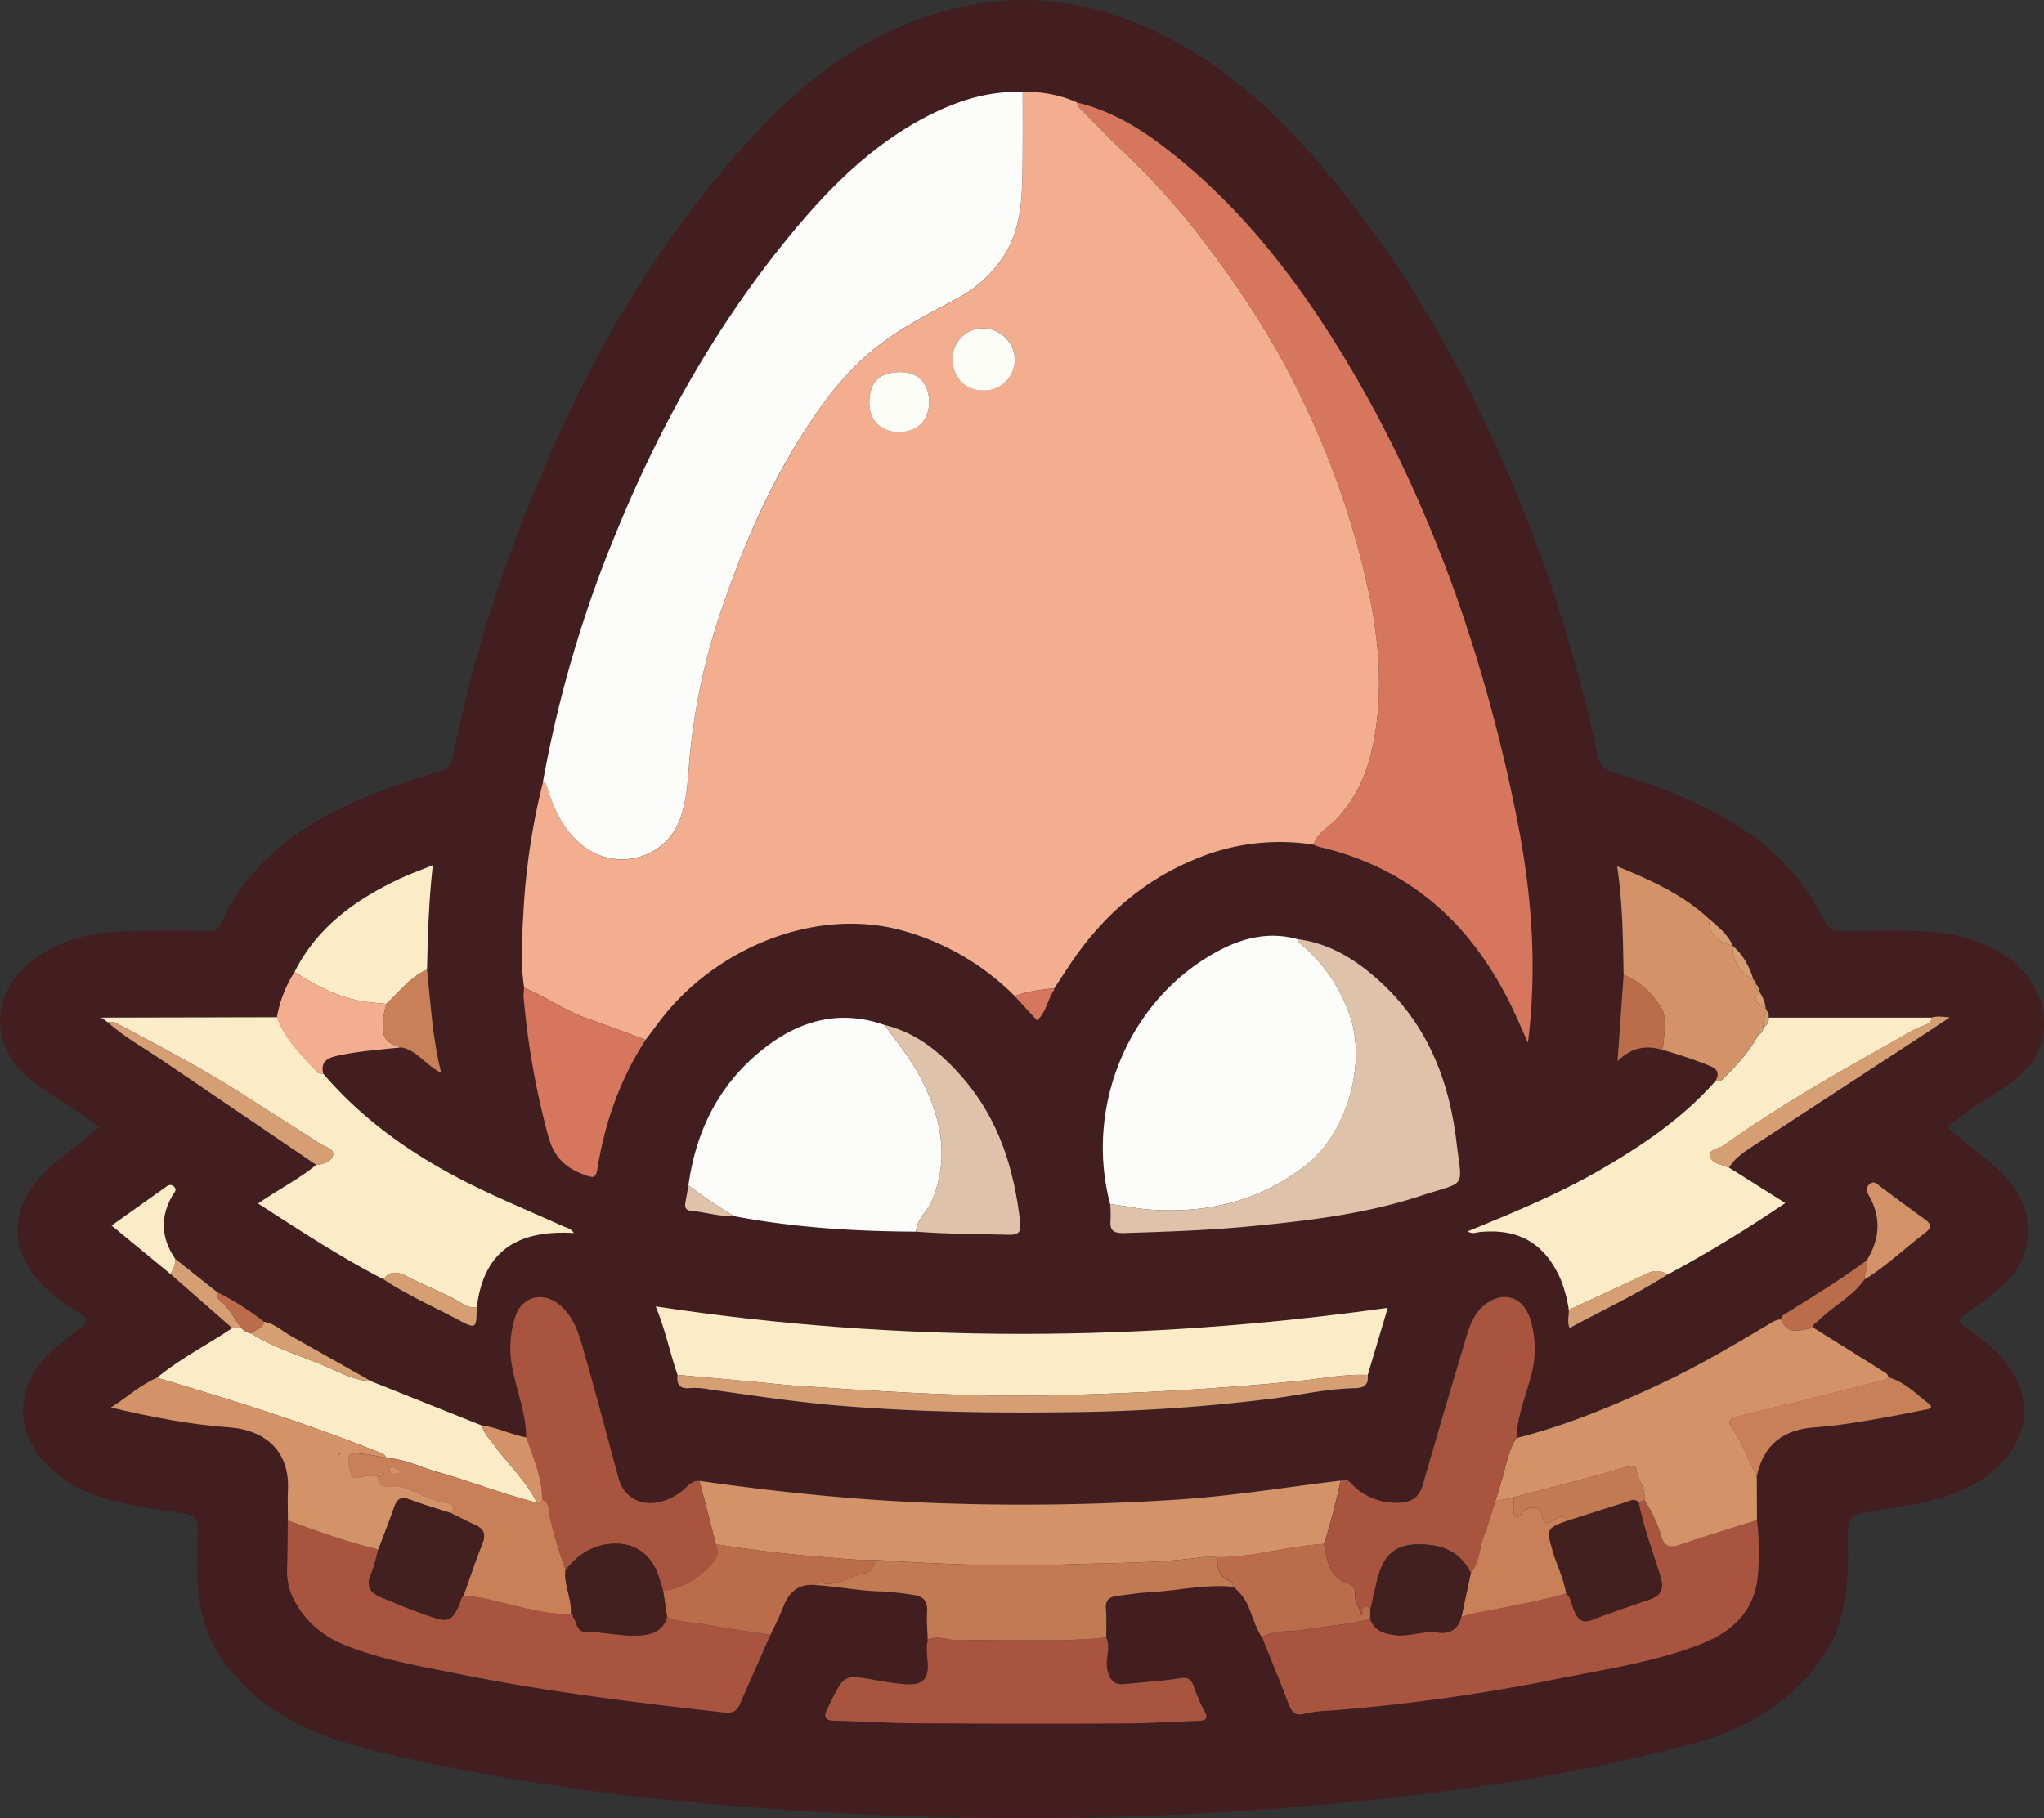 <svg xmlns="http://www.w3.org/2000/svg" viewBox="0 0 732.76 651.93"><rect x="0" y="0" width="732.76" height="651.93" fill="#333333" stroke="none"/><g id="b1d0fa4b-4d48-4ece-8309-37fdc8c5f0e6" data-name="Calque 2"><g id="b90707cb-963c-470d-9aa2-eb32eb4f34a9" data-name="Calque 1"><path d="M76,589c-6.14-13-5.53-26.88-5.07-40.68.13-3.79-1.2-5.08-4.64-5.6-9-1.38-18.14-2.48-27-4.94-7.71-2.13-14.8-5.43-20.78-10.9-13.7-12.51-13.68-30.19.22-42.62a95.57,95.57,0,0,1,10.21-8.08c3.18-2.15,2.19-3.55-.24-5.2-3.07-2.09-6.23-4.08-9.15-6.37C2.17,451,1.87,432.06,18.82,417.76c5.43-4.58,11.05-8.95,16.72-13.52-5.32-4.5-11.18-7.71-16.63-11.52-2.92-2-5.95-4-8.67-6.25-13.78-11.66-13.67-29.86.44-41.38,9.78-8,21.52-10.78,33.84-11.2,9.92-.33,19.86-.19,29.8-.14,2.18,0,3.81-.26,4.83-2.51,11.23-24.62,32.13-37.81,56.19-47.11,7.36-2.85,14.89-5.29,22.43-7.6,2.73-.84,4-2.16,4.53-4.93a481.24,481.24,0,0,1,19.91-71.14c20.1-55.72,47.14-107.56,87.6-151.52C288.67,28.46,310.4,12,337.67,4.19,366.14-4,393.3.13,419.17,13.73c26.93,14.17,47.35,35.74,65.7,59.45,27.73,35.85,48.3,75.65,64.39,117.87a535.27,535.27,0,0,1,23.45,79.69c.71,3.38,2.07,5.1,5.57,6.16,15.89,4.82,31.35,10.74,45.48,19.69A82.8,82.8,0,0,1,653.92,330c1.45,2.88,3.17,3.79,6.35,3.8,11.64,0,23.3-.58,34.91.6a53.91,53.91,0,0,1,23.87,8.4c14.44,9.24,20.86,31.77,2.17,45.24-7.53,5.44-15.81,9.79-23.1,16.07,6.42,6,13.74,10.67,19.82,16.82,12.76,12.88,12.22,29.68-1.57,41.48a126,126,0,0,1-11.22,8.26c-2.74,1.85-3.85,3.13-.24,5.41a73.9,73.9,0,0,1,9.45,7.5c16.55,14.72,14.65,35-4.1,47.05-11.1,7.13-23.7,8.84-36.23,10.81-11.69,1.83-11.92,1.63-11.57,13.44.35,11.45-.77,22.57-5.35,33.18-11.55,21-30.24,32.08-52.73,37.86a680.42,680.42,0,0,1-71.54,14.37A1148.26,1148.26,0,0,1,417,650.87a1240.49,1240.49,0,0,1-167.39-4.5A840.43,840.43,0,0,1,143.5,630C116.29,623.92,90.71,615.49,76,589ZM621.22,339.11c-1.85-4.15-5.31-6.88-8.64-9.72-9.25-8.57-20.42-13.69-32.84-18.74,2,13.55,2.07,26.23,2.32,38.89q-1.08,15.48-2.17,31c4.79-4.8,10-5.88,16-4.09a155.53,155.53,0,0,1,16.91,5.7c2.87,1.1,3.72,2.67,2.27,5.4C603.1,401.06,588.37,411,572.84,419.9c-14.82,8.5-30.58,15-46.72,21.58,1.74,1.11,3.08.37,4.32.25,14.1-1.42,23.49,4.14,29.12,17.18a49.47,49.47,0,0,1,2.84,10.74c.12,2.07-.69,4.19.31,6.56,11.82-6.41,23.9-12,35.14-19.21A477.62,477.62,0,0,0,640,431.36l-20.14-12.72c2.24-3.68,5.8-5.86,9.26-8.12Q659,391,688.92,371.5c3-2,6-4,10-6.61-3-.43-4.7-.53-6.47,0l-58.45,0a2.76,2.76,0,0,0-.85-2.64.33.33,0,0,0-.12-.5,12.64,12.64,0,0,0-2.18-5.91c0-.25-.06-.39-.32-.4a3.06,3.06,0,0,0-1.13-2.57l.14-.19-.14-.19c0-.59-.24-1.06-.92-1.13l.15,0c-1.49-4.69-3.68-9-7.48-12.23ZM77.85,463.3l-15-11.92c-5.11-7.5-5.54-15.15-.84-23,.51-.85,1.56-1.75.43-2.86-.94-.91-1.86-.72-2.89,0-6.37,4.57-12.78,9.1-19.53,13.9l21.07,17.33,22.21,19.41c-8.93,6.05-18.64,10.91-27,17.82-5.8,2.5-10.37,6.72-16.5,10.68,14.83,3.5,28.33,6.13,42.08,7.09,13.43.93,22.13,8.71,21.36,22.69-.2,3.55,0,7.12,0,10.69-.08,5.89,0,11.79-.27,17.67a22.22,22.22,0,0,0,3.13,12C110.17,582.1,116.4,587,124.14,590c12.89,5.11,26.51,7.39,40,10.11,31.66,6.39,63.7,10.34,95.78,13.91,2.49.28,4.22-.51,5.24-2.83q5.5-12.53,11.05-25.05c1.54-3.33,3.29-6.57,4.59-10,2-5.34,5.46-8.38,11.43-7.86,8,.4,15.84,2.15,23.87,2.27a105.68,105.68,0,0,1,11.46,1.27c3.45.43,5.13,2.17,4.9,5.9-.22,3.36.12,6.77.21,10.15-.65,2.61-.26,5.2-.06,7.84.5,6.3-1.8,8.58-8.09,8.09-3.53-.28-7.05-.84-10.54-1.46-11.25-2-11.25-2-16.27,8.08-.35.7-.68,1.4-1,2.09-1.42,2.75-1.14,4.28,2.49,4.36,9.6.21,19.19.86,28.78.92q37.45.24,74.9.07c8.81,0,17.63-.63,26.45-.91,2.78-.09,4.24-.52,2.35-3.77a66.37,66.37,0,0,1-3.83-9c-.86-2.15-2-2.93-4.57-2.54-6.71,1-13.5,1.51-20.27,2.12-3.52.32-5-1.3-5.93-4.89-1-4.05,1.31-8-.46-11.83,0-3.4.22-6.82-.06-10.2s1.23-4.47,4.1-4.79c3.67-.42,7.33-1.06,11-1.25,10.14-.52,20.15-3.07,30.4-2a18.4,18.4,0,0,1,6.13,8.5c1.27,3.31,2.37,6.69,4.31,9.71,3.21,8,6.51,16,9.59,24.12,1.12,2.92,2.47,4.15,5.83,3.22a47.31,47.31,0,0,1,9.18-1.09,674.28,674.28,0,0,0,81.66-11.44c17-3.37,34.16-5.95,50.43-12.15,11.08-4.22,19.44-11.35,20.9-23.81a91.75,91.75,0,0,0-.2-20.88l-.1-15.53c2.33-11.49,9.56-17,21.07-17.79,5.4-.35,10.78-1.09,16.13-2,7.62-1.24,15.21-2.71,22.78-4.22.91-.18,4-.48,1.76-2.19-4.57-3.52-8.71-7.89-14.55-9.51-.1-1.3-1.18-1.74-2.07-2.3q-12.36-7.76-24.75-15.47c-.33-1.42,1-1.7,1.67-2.42,4.91-5,11.33-8.18,15.75-13.71l1-1.34v.12c7.78-4.78,14.33-11.16,21.58-16.64,2.33-1.75,2.52-3.11-.05-4.91-5.44-3.84-10.75-7.87-16.1-11.84-1.11-.82-2.06-2.08-3.62-.84s-1.27,2.54-.39,4.07c4.56,7.89,4,15.66-.68,23.3-9,6.71-18.5,12.53-28,18.48-1.14.72-2.61,1.09-2.81,2.76-2,0-3.5,1.16-5.07,2.1-12.89,7.69-25.84,15.25-39.47,21.59-16.29,7.58-32.85,14.42-50.32,18.82.27-7.84,3.32-15.06,5.23-22.52a36,36,0,0,0-.35-20.1c-2.64-8.47-10.38-10.45-17-4.57-3.84,3.41-5,8.1-6.42,12.65Q517.4,506.63,510,532.26c-1.38,4.79-4.28,6.57-9.2,6.58a22.12,22.12,0,0,1-15.92-6.3c-1.18-1.1-2.19-2.86-4.29-1.67-19.39,2.3-38.66,5.51-58.17,6.77a847.75,847.75,0,0,1-93.5,1c-26.19-1.22-52.23-4-78.17-7.68-3.07-.17-4.53,2.4-6.58,3.91-9.44,6.94-19.84,4.71-22.47-4.9-3.94-14.48-7.71-29-11.86-43.41-2-6.76-3.37-13.81-9.37-18.78-5.67-4.71-13.16-3.08-15.64,3.93a36.09,36.09,0,0,0-1.08,19.2c1.58,8.17,4.8,16,4.88,24.49-5.44-.94-10.4-3.66-15.93-4.28l-39.52-15.79q-14.4-8.13-28.8-16.25c-3.2-1.78-5.9-4.49-9.7-5.14A98,98,0,0,0,77.85,463.3Zm66-87.76c5.75,1,8.77,6.45,14.31,9.13-3.15-12.5-3.77-24.78-5.08-37,.25-12.32.62-24.64,2.07-37.47-4.29,1.74-8.08,3.07-11.71,4.78-15.84,7.49-29.71,17.26-37.84,33.48a44.47,44.47,0,0,0-6.33,16.26l-62.39.14-1.15.15,1.18.19,1.68,1.34c6.27,5.52,13.6,9.52,20.45,14.2q27.12,18.54,54.31,36.93c-6.26,5.14-13.55,8.79-20.83,13.86,15.11,9.72,29.54,19.22,44.95,27.15,8.34,5.55,17.49,9.62,26.31,14.29,6.93,3.66,7,3.62,7.07-4.18,2.29-19.27,13.42-27.92,34.76-26.7-1-1.65-2.61-1.87-3.91-2.46-9.61-4.32-19.34-8.4-28.85-12.94-21.58-10.3-41.24-23.3-57-41.65-1-3.92,1-5.57,4.54-6.39C128.16,376.89,136,376.39,143.86,375.54Zm103,49.42c-.37,2.11-.73,4.23-1.12,6.34-.32,1.7.36,2.68,2.09,2.83,5.18.45,10.22,2.1,15.48,1.95,21.52,4.11,43.27,5.42,65.13,5.53,11.12.9,22.28.83,33.42,1.1,3.43.09,4.22-1.18,3.88-4.33-2.11-19.18-7.67-37-20.53-51.88-7.58-8.76-16.29-16.12-28-19-15-5.34-28.77-2.29-41.18,6.76C258.89,386.76,249.67,404.11,246.81,425ZM242.89,493c-.39,3.55.9,5.16,4.73,4.71a25.72,25.72,0,0,1,6.46.46c15.79,2.2,31.55,4.63,47.45,5.92,26.75,2.16,53.54,2.62,80.37,2.28a630.38,630.38,0,0,0,75.08-5c9.51-1.26,18.93-3.41,28.54-3.6,3.7-.07,5.08-1.27,4.81-4.76,2.37-8,4.75-15.92,7.18-24.07-87.67,12.32-174.86,12.78-262.44-.5C238.47,476.6,240.15,485,242.89,493ZM398,431.79a43.19,43.19,0,0,1,.16,5.56c-.34,3.8,1,4.84,4.95,4.72,14.72-.46,29.43-.94,44.09-2.31,21-1.95,41.94-4.34,62.07-11,16.86-5.55,15-2,12.83-19.72-2.57-21.27-10-40.55-25.86-55.74-8.76-8.37-18.55-14.9-30.92-16.59-10-2.78-19.35-.65-28.22,4C405.08,357.64,388.57,396.2,398,431.79Zm-11.87-395A44.09,44.09,0,0,0,366.61,33c-13-.55-24.75,3.56-35.89,9.57-19.74,10.67-35.06,26.48-49,43.66-26.05,32.12-45.92,67.9-61.41,106.15a433.71,433.71,0,0,0-25.68,88,244,244,0,0,0-7,46.38c-.5,9.12-1.16,18.28.24,27.4a23.16,23.16,0,0,0-.2,3.21,285.29,285.29,0,0,0,8.76,49.66c2.07,8,6.55,11.91,13.63,14.37,2.38.83,3.51,1,4-2.06,2.66-16.65,8.12-32.31,17.35-46.54l4.74-6.32c19.57-26.19,55.54-41.48,87.09-32.93a91.18,91.18,0,0,1,40.48,23.56l8,8.69c3.23-2.83,3.7-7.21,5.94-10.61a3,3,0,0,0,.25-.87c1.78-2.71,3.54-5.43,5.34-8.13,11.3-17,25.88-30.2,44.95-38.08a78,78,0,0,1,42.67-5.29,18.41,18.41,0,0,0,2.18.79c33.5,7.83,55.68,28.94,69.86,59.45,1.63,3.5,3.15,7,4.81,10.75,3.54-28.26,1.15-55.85-4.52-83.13a576.13,576.13,0,0,0-20.85-76.1c-12-33.72-27-65.89-46.42-96-16.73-26-36.24-49.48-61.28-67.91C406.08,44.4,396.68,39.32,386.13,36.75Z" style="fill:#421e20"/><path d="M366.61,33a44.09,44.09,0,0,1,19.52,3.72,4.19,4.19,0,0,0,1.62,2.73c4.91,4.91,9.72,9.94,14.76,14.72a258.83,258.83,0,0,1,26,28.44c14,17.89,26.62,36.72,36.72,57.26a311.57,311.57,0,0,1,21.51,56.18c5.73,21.17,9.65,42.5,6.59,64.54-1.7,12.29-5.32,23.72-14.19,33.08-2.8,3-6.89,4.87-8.21,9.18a78,78,0,0,0-42.67,5.29c-19.07,7.88-33.65,21.05-44.95,38.08-1.8,2.7-3.56,5.42-5.34,8.13-4.81.53-9.62,1.06-14.2,2.79a91.18,91.18,0,0,0-40.48-23.56c-31.55-8.55-67.52,6.74-87.09,32.93l-4.74,6.32c-7.07-2.6-14.1-5.27-21.2-7.76-7.88-2.77-14.67-7.74-22.35-10.88-1.4-9.12-.74-18.28-.24-27.4a244,244,0,0,1,7-46.38c1.33.33,1.34,1.47,1.68,2.51,2.36,7.41,5.44,14.19,11.65,19.57,12,10.39,30.48,6,35.87-8.88,2.52-7,2.72-14.27,3.35-21.46a229.34,229.34,0,0,1,11.72-54.29c8.43-24.68,19-48.39,33.93-69.92,6.92-10,14.86-18.92,24.85-26.06,8-5.7,16.67-10.1,25.24-14.72a44.86,44.86,0,0,0,16.67-15c5.51-8.34,6.62-17.56,6.85-27C366.71,54.44,366.57,43.73,366.61,33Zm-25.14,95.71c0,6.59,4.52,11.22,10.93,11.26a10.89,10.89,0,0,0,11.34-11.37c0-6-5.33-11-11.51-10.88A10.85,10.85,0,0,0,341.47,128.74Zm-29.83,15.68c0,6.18,4.19,10.45,10.38,10.49,6.62,0,11-4.08,11.06-10.44.07-6.85-3.76-11-10.25-11C315.25,133.4,311.69,136.89,311.64,144.42Z" style="fill:#f3ad8f"/><path d="M366.61,33c0,10.7.1,21.41-.16,32.11-.23,9.47-1.34,18.69-6.85,27a44.86,44.86,0,0,1-16.67,15c-8.57,4.62-17.26,9-25.24,14.72-10,7.14-17.93,16.1-24.85,26.06-15,21.53-25.5,45.24-33.93,69.92a229.34,229.34,0,0,0-11.72,54.29c-.63,7.19-.83,14.5-3.35,21.46-5.39,14.87-23.87,19.27-35.87,8.88-6.21-5.38-9.29-12.16-11.65-19.57-.34-1-.35-2.18-1.68-2.51a433.71,433.71,0,0,1,25.68-88c15.49-38.25,35.36-74,61.41-106.15,13.93-17.18,29.25-33,49-43.66C341.86,36.59,353.65,32.48,366.61,33Z" style="fill:#fcfcfb"/><path d="M470.92,302.88c1.32-4.31,5.41-6.22,8.21-9.18,8.87-9.36,12.49-20.79,14.19-33.08,3.06-22-.86-43.37-6.59-64.54a311.57,311.57,0,0,0-21.51-56.18c-10.1-20.54-22.7-39.37-36.72-57.26a258.83,258.83,0,0,0-26-28.44c-5-4.78-9.85-9.81-14.76-14.72a4.19,4.19,0,0,1-1.62-2.73c10.55,2.57,19.95,7.65,28.57,14,25,18.43,44.55,41.94,61.28,67.91,19.39,30.1,34.45,62.27,46.42,96a576.13,576.13,0,0,1,20.85,76.1c5.67,27.28,8.06,54.87,4.52,83.13-1.66-3.72-3.18-7.25-4.81-10.75-14.18-30.51-36.36-51.62-69.86-59.45A18.41,18.41,0,0,1,470.92,302.88Z" style="fill:#d6765d"/><path d="M398,431.79c-9.43-35.59,7.08-74.15,39.1-91,8.87-4.68,18.23-6.81,28.22-4,.16.42.2,1,.5,1.24a57.71,57.71,0,0,1,18,25.83c6.17,17.25-.77,42-15.23,53.56C452,430.66,433,435.17,412.17,433.71,407.36,433.38,402.75,432.21,398,431.79Z" style="fill:#fcfcfb"/><path d="M242.89,493c-2.74-8-4.42-16.42-7.82-24.57,87.58,13.28,174.77,12.82,262.44.5-2.43,8.15-4.81,16.11-7.18,24.07-8.41-.35-16.67,1.36-25,2.19-29.3,2.91-58.67,4.47-88.08,5.13-27.59.61-55.15-1-82.66-2.84-5.23-.35-10.49-.61-15.73-1.17C266.92,495.05,254.9,494.1,242.89,493Z" style="fill:#fbebc7"/><path d="M328.39,441.61c-21.86-.11-43.61-1.42-65.13-5.53A145.07,145.07,0,0,1,246.81,425c2.86-20.85,12.08-38.2,29.21-50.68,12.41-9,26.21-12.1,41.18-6.76,4.83,6.74,10.1,13.16,13.77,20.69,6.65,13.59,9.21,27.33,3.25,42C332.59,434.24,328.63,437,328.39,441.61Z" style="fill:#fcfcfb"/><path d="M137.48,458.7c-15.41-7.93-29.84-17.43-44.95-27.15,7.28-5.07,14.57-8.72,20.83-13.86,2.62-.1,5.56-1.43,6-3.36.6-2.45-2.89-3.1-4.72-4.3-8.93-5.81-18-11.46-26.94-17.22C73.3,383.55,58.14,375.57,43,367.55c-1.35-.72-2.73-1.53-4.39-1l-1.68-1.34,0-.34,62.39-.14c2.87,8,9,13.68,14.47,19.75.42.46,1.42.39,2.15.57,15.72,18.35,35.38,31.35,57,41.65,9.51,4.54,19.24,8.62,28.85,12.94,1.3.59,2.91.81,3.91,2.46-21.34-1.22-32.47,7.43-34.76,26.7a8,8,0,0,1-5.28-1.43c-6.35-3.91-13.43-6.31-20-9.82C142.64,456,139.8,455.53,137.48,458.7Z" style="fill:#fbebc7"/><path d="M619.83,418.64,640,431.36A477.62,477.62,0,0,1,597.85,457a7.12,7.12,0,0,0-7.43-.32c-9.32,4.37-18.68,8.65-28,13a49.47,49.47,0,0,0-2.84-10.74c-5.63-13-15-18.6-29.12-17.18-1.24.12-2.58.86-4.32-.25,16.14-6.6,31.9-13.08,46.72-21.58,15.53-8.91,30.26-18.84,42.21-32.39a2,2,0,0,0,2.18-.3c5-4.83,9.71-9.92,13.08-16.08a3.28,3.28,0,0,0,1.84-2.87h0a3.19,3.19,0,0,0,1.86-3.42l58.45,0c-.06,2-1.9,2.5-3.13,3-3.82,1.4-7.14,3.64-10.64,5.59-20.75,11.61-41.37,23.42-60.76,37.23-1.77,1.27-5.59,1.43-4.93,3.93S617.32,417.58,619.83,418.64Z" style="fill:#fbebc7"/><path d="M629.86,545.05a91.75,91.75,0,0,1,.2,20.88c-1.46,12.46-9.82,19.59-20.9,23.81-16.27,6.2-33.47,8.78-50.43,12.15a674.28,674.28,0,0,1-81.66,11.44,47.31,47.31,0,0,0-9.18,1.09c-3.36.93-4.71-.3-5.83-3.22-3.08-8.08-6.38-16.09-9.59-24.12,4.58-2.75,9.85-1.82,14.78-2.64,8-1.32,16.09-1.91,24-3.85,1.66,4.26,5.28,5.26,9.3,5.69,5,.53,9.83-1.69,14.77-1,4.66.68,7.32-1.18,8.58-5.51a29.94,29.94,0,0,1,3-1c11.52-2.43,23.17-4.23,34.5-7.5,1.87,1.64,2,4.12,2.91,6.21,1.37,3.15,2.88,4.72,6.65,3.24,6.73-2.64,13.62-4.9,20.47-7.25,4.22-1.45,5.11-4,3.79-8.25-2.73-8.82-6-17.49-7.81-26.58l2-1a50.53,50.53,0,0,1,6.1,13.15c1.23,3.87,3.17,4.15,6.58,3C611.34,550.79,620.62,548,629.86,545.05Z" style="fill:#a8543e"/><path d="M250.78,531c25.94,3.71,52,6.46,78.17,7.68a847.75,847.75,0,0,0,93.5-1c19.51-1.26,38.78-4.47,58.16-6.77-1.69,7.64-3.54,15.24-6,22.68-2,.14-3.95.35-5.93.58-10.75,1.25-21.27,4.34-32.2,4.18a41.38,41.38,0,0,0-5.57,0c-16.08,2.21-32.3,2-48.45,2.57-23,.84-46-.09-69-1.63-6.18.21-12.3-.52-18.44-1q-19.29-1.5-38.38-4.62Q253.73,542.32,250.78,531Z" style="fill:#d39267"/><path d="M276.19,586.18q-5.54,12.52-11.05,25.05c-1,2.32-2.75,3.11-5.24,2.83-32.08-3.57-64.12-7.52-95.78-13.91-13.47-2.72-27.09-5-40-10.11-7.74-3.08-14-7.94-18.09-15.25a22.22,22.22,0,0,1-3.13-12c.24-5.88.19-11.78.27-17.67,10.66,4,21.36,7.78,32.45,10.41-.85,3-1.37,6.08-2.63,8.86-2,4.4-.13,6.76,3.65,8.34,4.85,2,9.69,4.1,14.65,5.8,8.71,3,10.73,4.6,14.21-5.64.09-.26.41-.45.62-.67A29.4,29.4,0,0,1,173,573c10.53,2.09,20.77,5.83,31.69,5.74h-.12l.82.91c1.45,1.85,1.28,5.44,4.41,5.43,7.12,0,14.12,2.08,21.26,1.15,3.92-.51,7-2.3,8.07-6.52,4.22,2.21,9,1.89,13.48,2.75C260.41,583.92,268.32,585,276.19,586.18Z" style="fill:#a8543e"/><path d="M629.86,545.05c-9.24,2.92-18.52,5.74-27.71,8.81-3.41,1.14-5.35.86-6.58-3a50.32,50.32,0,0,0-6.1-13.14c.63-4.09-2.47-7.22-2.91-11.09-.14-1.16-2.06-1-3.31-.65-4,1.12-8,2.31-12,3.38-9.5,2.53-19,5-28.52,7.51-2.15.48-4.25,1.25-6.51.91.77-2.5,1.55-5,2.29-7.49,1.46-5,2.19-10.21,5.15-14.66,17.47-4.4,34-11.24,50.32-18.82,13.63-6.34,26.58-13.9,39.47-21.59,1.57-.94,3.09-2.1,5.07-2.09,2.55,6.23,7.39,3.44,11.64,3q12.38,7.73,24.75,15.47c.89.56,2,1,2.07,2.3-.35.29-.66.75-1.06.85-17.75,4.44-35.51,8.91-53.3,13.19-2.26.54-3.36,1.58-2.13,3.34,4,5.68,6.34,12.12,9.3,18.29Z" style="fill:#d39267"/><path d="M398,431.79c4.75.42,9.36,1.59,14.17,1.92,20.87,1.46,39.83-3,56.39-16.33C483,405.8,490,381.07,483.79,363.82a57.71,57.71,0,0,0-18-25.83c-.3-.25-.34-.82-.5-1.24,12.37,1.69,22.16,8.22,30.92,16.59,15.88,15.19,23.29,34.47,25.86,55.74,2.13,17.71,4,14.17-12.83,19.72-20.13,6.62-41.1,9-62.07,11-14.66,1.37-29.37,1.85-44.09,2.31-4,.12-5.29-.92-4.95-4.72A43.19,43.19,0,0,0,398,431.79Z" style="fill:#dfc2aa"/><path d="M543.63,515.62c-3,4.45-3.69,9.68-5.15,14.66-.74,2.5-1.52,5-2.29,7.49-1.31,4.08-2.38,8.25-4,12.2-1.87,4.59-1.66,9.91-4.94,14-3.82-7.79-10.65-10.29-18.67-10.26-7.74,0-12.08,3.32-14.28,10.69-1.23,4.12-2,8.37-3,12.56-2.6-2.06-2.7.27-3,2.53-1.1-3.12-2.69-5.32-2.44-8.13a3.11,3.11,0,0,0-2.16-3.29c-7.34-2.2-7.78-8.58-9-14.5,2.43-7.44,4.28-15,6-22.68,2.11-1.19,3.12.57,4.3,1.67a22.12,22.12,0,0,0,15.92,6.3c4.92,0,7.82-1.79,9.2-6.58q7.4-25.64,15.05-51.18c1.37-4.55,2.58-9.24,6.42-12.65,6.63-5.88,14.37-3.9,17,4.57a36,36,0,0,1,.35,20.1C547,500.56,543.9,507.78,543.63,515.62Z" style="fill:#a8543e"/><path d="M250.78,531q2.94,11.34,5.9,22.69c-.07,1.33,1,2.42.38,4-2.19,5.72-12.85,12.8-19.34,12.62-.5-1.62-1-3.25-1.51-4.86-2.94-8.91-9.75-13.14-19-11.65-6.11,1-10.7,4.47-14.46,9.2A180.68,180.68,0,0,1,197,543.59c-.49-2,.21-4.82-2.63-5.89,0-7.92-3.15-15-5.71-22.29-.08-8.47-3.3-16.32-4.88-24.49a36.09,36.09,0,0,1,1.08-19.2c2.48-7,10-8.64,15.64-3.93,6,5,7.42,12,9.37,18.78C214,501,217.79,515.5,221.73,530c2.63,9.61,13,11.84,22.47,4.9C246.25,533.37,247.71,530.8,250.78,531Z" style="fill:#a8543e"/><path d="M396.57,587.14c1.77,3.84-.59,7.78.46,11.83.94,3.59,2.41,5.21,5.93,4.89,6.77-.61,13.56-1.12,20.27-2.12,2.61-.39,3.71.39,4.57,2.54a66.37,66.37,0,0,0,3.83,9c1.89,3.25.43,3.68-2.35,3.77-8.82.28-17.64.87-26.45.91q-37.45.17-74.9-.07c-9.59-.06-19.18-.71-28.78-.92-3.63-.08-3.91-1.61-2.49-4.36.35-.69.68-1.39,1-2.09,5-10.12,5-10.09,16.27-8.08,3.49.62,7,1.18,10.54,1.46,6.29.49,8.59-1.79,8.09-8.09-.2-2.64-.59-5.23.06-7.84,3.67-1.74,7.29.3,11,.2C361.26,587.66,378.94,589,396.57,587.14Z" style="fill:#a8543e"/><path d="M56.28,494c8.35-6.91,18.06-11.77,27-17.82l3.1-.2a5.61,5.61,0,0,0,3.6,2.12c8.09,5.14,17.27,7.84,26,11.5,5.55,2.33,11,5.42,17.24,5.75l39.52,15.79c.79,2.92,2.91,5,4.63,7.35,5,6.78,11.31,12.6,15.09,20.29-12.12-3-23.71-7.65-35.68-11-6.05-1.71-11.75-4.71-18.19-5-1-1.88-2.93-2.12-4.61-2.8C108.56,509.83,82.46,501.81,56.28,494Z" style="fill:#fbebc7"/><path d="M396.57,587.14c-17.63,1.83-35.31.52-53,1-3.67.1-7.29-1.94-11-.2-.09-3.38-.43-6.79-.21-10.15.23-3.73-1.45-5.47-4.9-5.9a105.68,105.68,0,0,0-11.46-1.27c-8-.12-15.88-1.87-23.87-2.27a2.6,2.6,0,0,1,2.55-.71c5.67,1.25,10.14-2.64,15.32-3.56a4.1,4.1,0,0,0,3.42-4.77c23,1.54,46,2.47,69,1.63,16.15-.59,32.37-.36,48.45-2.57a41.38,41.38,0,0,1,5.57,0c-.2,3.8.46,7.12,4.64,8.59.85.3.86,1.19.88,2-10.25-1-20.26,1.51-30.4,2-3.69.19-7.35.83-11,1.25-2.87.32-4.38,1.55-4.1,4.79S396.57,583.74,396.57,587.14Z" style="fill:#c27a53"/><path d="M630.31,371.13c-3.37,6.16-8.07,11.25-13.08,16.08a2,2,0,0,1-2.18.3c1.45-2.73.6-4.3-2.27-5.4a155.53,155.53,0,0,0-16.91-5.7,26.52,26.52,0,0,0,.56-3.14c.25-4.25,1.36-8.61-1.28-12.56-3.31-4.95-7.4-9-13.09-11.17-.25-12.66-.28-25.34-2.32-38.89,12.42,5.05,23.59,10.17,32.84,18.74.12,5.45,2.42,8,8.64,9.72h-.06c-.21,5.73,2.73,9.53,7.48,12.23l-.15,0c.31.38.62.75.92,1.13l.14.19-.14.19a2.47,2.47,0,0,0,1.13,2.57c.26,0,.37.15.32.4-3.86,3.67.9,4.15,2.18,5.91a.33.33,0,0,1,.12.5c-.25,2-1.41,3.92-1,6.06h0C630.19,368.35,630.24,369.73,630.31,371.13Z" style="fill:#d39267"/><path d="M56.28,494c26.18,7.82,52.28,15.84,77.69,26,1.68.68,3.65.92,4.61,2.8-2.87-.53-5.71-1.28-8.6-1.53s-6-1.1-4.82,4.25c.74,3.27.72,5.39,4.9,4,1.68-.55,3.68-.11,5.54-.11h0c.37,1.32-.79,2.83,2.19,3.48,2.54.56,5-.17,7.36.64,5,1.73,9.59,4.57,15,5.35,1.72.25,3.63,1.36,1.55,3.67-5-1.6-10-3-14.86-4.88-3.16-1.2-4.5-.11-5.5,2.74-1.78,5.09-3.77,10.11-5.67,15.16-11.09-2.64-21.79-6.45-32.45-10.42,0-3.57-.17-7.14,0-10.69.77-14-7.93-21.76-21.36-22.69-13.75-1-27.25-3.59-42.08-7.09C45.91,500.71,50.48,496.49,56.28,494Zm65.32,27.72.37-.2c-.11-.08-.21-.23-.32-.24s-.25.11-.37.18Z" style="fill:#d39267"/><path d="M187.9,354.22c7.68,3.14,14.47,8.11,22.35,10.88,7.1,2.49,14.13,5.16,21.2,7.76-9.23,14.23-14.69,29.89-17.35,46.54-.5,3.08-1.63,2.89-4,2.06-7.08-2.46-11.56-6.36-13.63-14.37a285.29,285.29,0,0,1-8.76-49.66A23.16,23.16,0,0,1,187.9,354.22Z" style="fill:#d6765d"/><path d="M328.39,441.61c.24-4.64,4.2-7.37,5.83-11.4,6-14.67,3.4-28.41-3.25-42-3.67-7.53-8.94-13.95-13.77-20.69,11.67,2.86,20.38,10.22,28,19,12.86,14.85,18.42,32.7,20.53,51.88.34,3.15-.45,4.42-3.88,4.33C350.67,442.44,339.51,442.51,328.39,441.61Z" style="fill:#dfc2aa"/><path d="M105.61,348.48c8.13-16.22,22-26,37.84-33.48,3.63-1.71,7.42-3,11.71-4.78-1.45,12.83-1.82,25.15-2.07,37.47-6.13,2.61-9.88,8-14.64,12.26-3.2-.35-6.44-.5-9.58-1.11C120.33,357.19,112.79,353.23,105.61,348.48Z" style="fill:#fbebc7"/><path d="M242.89,493c12,1.08,24,2,36,3.31,5.24.56,10.5.82,15.73,1.17,27.51,1.84,55.07,3.45,82.66,2.84,29.41-.66,58.78-2.22,88.08-5.13,8.29-.83,16.55-2.54,25-2.19.27,3.49-1.11,4.69-4.81,4.76-9.61.19-19,2.34-28.54,3.6a630.38,630.38,0,0,1-75.08,5c-26.83.34-53.62-.12-80.37-2.28-15.9-1.29-31.66-3.72-47.45-5.92a25.72,25.72,0,0,0-6.46-.46C243.79,498.18,242.5,496.57,242.89,493Z" style="fill:#d69e73"/><path d="M313.5,559.29a4.1,4.1,0,0,1-3.42,4.77c-5.18.92-9.65,4.81-15.32,3.56a2.6,2.6,0,0,0-2.55.71c-6-.52-9.39,2.52-11.43,7.86-1.3,3.42-3,6.66-4.59,10-7.87-1.23-15.78-2.26-23.59-3.75-4.5-.86-9.26-.54-13.48-2.75q-.7-4.71-1.4-9.42c6.49.18,17.15-6.9,19.34-12.62.6-1.56-.45-2.65-.38-4q19.08,3.14,38.38,4.62C301.2,558.77,307.32,559.5,313.5,559.29Z" style="fill:#bb6c4b"/><path d="M442,568.87c0-.78,0-1.67-.88-2-4.18-1.47-4.84-4.79-4.64-8.59,10.93.16,21.45-2.93,32.2-4.18,2-.23,4-.44,5.93-.58,1.24,5.92,1.68,12.3,9,14.5a3.11,3.11,0,0,1,2.16,3.29c-.25,2.81,1.34,5,2.44,8.13.34-2.26.44-4.59,3-2.53,0,1.22,0,2.43-.07,3.65-7.89,1.94-16,2.53-24,3.85-4.93.82-10.2-.11-14.78,2.64-1.94-3-3-6.4-4.31-9.71A18.4,18.4,0,0,0,442,568.87Z" style="fill:#bb6c4b"/><path d="M629.76,529.52c-3-6.17-5.33-12.61-9.3-18.29-1.23-1.76-.13-2.8,2.13-3.34,17.79-4.28,35.55-8.75,53.3-13.19.4-.1.71-.56,1.06-.85,5.84,1.62,10,6,14.55,9.51,2.22,1.71-.85,2-1.76,2.19-7.57,1.51-15.16,3-22.78,4.22-5.35.87-10.73,1.61-16.13,2C639.32,512.47,632.09,518,629.76,529.52Z" style="fill:#c98058"/><path d="M105.61,348.48c7.18,4.75,14.72,8.71,23.26,10.36,3.14.61,6.38.76,9.58,1.11-.32,1.51-.74,3-.93,4.53-.93,7.34.29,9.42,6.34,11.06-7.83.85-15.7,1.35-23.42,3.13-3.55.82-5.53,2.47-4.54,6.39-.73-.18-1.73-.11-2.15-.57-5.52-6.07-11.6-11.74-14.47-19.75A44.47,44.47,0,0,1,105.61,348.48Z" style="fill:#f3ad8f"/><path d="M619.83,418.64c-2.51-1.06-6.18-1.54-6.83-4.06s3.16-2.66,4.93-3.93c19.39-13.81,40-25.62,60.76-37.23,3.5-1.95,6.82-4.19,10.64-5.59,1.23-.46,3.07-.95,3.13-3,1.77-.51,3.51-.41,6.47,0-4,2.63-7,4.64-10,6.61Q659,391,629.09,410.52C625.63,412.78,622.07,415,619.83,418.64Z" style="fill:#d69e73"/><path d="M38.6,366.56c1.66-.54,3,.27,4.39,1,15.15,8,30.31,16,44.75,25.26,9,5.76,18,11.41,26.94,17.22,1.83,1.2,5.32,1.85,4.72,4.3-.48,1.93-3.42,3.26-6,3.36Q86.2,399.24,59.05,380.76C52.2,376.08,44.87,372.08,38.6,366.56Z" style="fill:#d69e73"/><path d="M143.86,375.54c-6.05-1.64-7.27-3.72-6.34-11.06.19-1.52.61-3,.93-4.53,4.76-4.22,8.51-9.65,14.64-12.26,1.31,12.2,1.93,24.48,5.08,37C152.63,382,149.61,376.58,143.86,375.54Z" style="fill:#c98058"/><path d="M669.25,451.87c4.72-7.64,5.24-15.41.68-23.3-.88-1.53-1.16-2.85.39-4.07s2.51,0,3.62.84c5.35,4,10.66,8,16.1,11.84,2.57,1.8,2.38,3.16.05,4.91-7.25,5.48-13.8,11.86-21.58,16.64C668.26,456.39,670,454.26,669.25,451.87Z" style="fill:#d39267"/><path d="M582.06,349.54c5.69,2.18,9.78,6.22,13.09,11.17,2.64,4,1.53,8.31,1.28,12.56a26.52,26.52,0,0,1-.56,3.14c-6-1.79-11.19-.71-16,4.09Q581,365,582.06,349.54Z" style="fill:#bb6c4b"/><path d="M61.06,456.76,40,439.43c6.75-4.8,13.16-9.33,19.53-13.9,1-.74,1.95-.93,2.89,0,1.13,1.11.08,2-.43,2.86-4.7,7.86-4.27,15.51.84,23A8.35,8.35,0,0,1,61.06,456.76Z" style="fill:#fbebc7"/><path d="M669.25,451.87c.72,2.39-1,4.52-.74,6.86v-.12l-1,1.34c-4.42,5.53-10.84,8.75-15.75,13.71-.71.72-2,1-1.67,2.42-4.25.48-9.09,3.27-11.64-3,.2-1.68,1.67-2.05,2.81-2.77C650.75,464.4,660.3,458.58,669.25,451.87Z" style="fill:#bb6c4b"/><path d="M192.45,538.77c-3.78-7.69-10.09-13.51-15.09-20.29-1.72-2.34-3.84-4.43-4.63-7.35,5.53.62,10.49,3.34,15.93,4.28,2.56,7.26,5.7,14.37,5.71,22.29C194.1,538.73,194,540.13,192.45,538.77Z" style="fill:#d39267"/><path d="M137.48,458.7c2.32-3.17,5.16-2.74,8.14-1.14,6.53,3.51,13.61,5.91,20,9.82a8,8,0,0,0,5.28,1.43c-.12,7.8-.14,7.84-7.07,4.18C155,468.32,145.82,464.25,137.48,458.7Z" style="fill:#d69e73"/><path d="M562.4,469.65c9.34-4.32,18.7-8.6,28-13a7.12,7.12,0,0,1,7.43.32c-11.24,7.18-23.32,12.8-35.14,19.21C561.71,473.84,562.52,471.72,562.4,469.65Z" style="fill:#d69e73"/><path d="M133.21,495.34c-6.26-.33-11.69-3.42-17.24-5.75-8.73-3.66-17.91-6.36-26-11.5,1.61-1.35,4.18-1.6,4.74-4.15,3.8.66,6.5,3.37,9.7,5.15Q118.82,487.18,133.21,495.34Z" style="fill:#d69e73"/><path d="M61.06,456.76a8.35,8.35,0,0,0,1.76-5.39l15,11.93a3.57,3.57,0,0,0,1.27,3.29c3.18,2.52,4.9,6.2,7.25,9.38l-3.1.2Z" style="fill:#d69e73"/><path d="M86.37,476c-2.35-3.18-4.07-6.86-7.25-9.38a3.57,3.57,0,0,1-1.27-3.29,98.51,98.51,0,0,1,16.86,10.64c-.56,2.55-3.13,2.8-4.74,4.15A5.61,5.61,0,0,1,86.37,476Z" style="fill:#bb6c4b"/><path d="M246.81,425a145.07,145.07,0,0,0,16.45,11.12c-5.26.15-10.3-1.5-15.48-1.95-1.73-.15-2.41-1.13-2.09-2.83C246.08,429.19,246.44,427.07,246.81,425Z" style="fill:#dfc2aa"/><path d="M363.76,357.17c4.58-1.73,9.39-2.26,14.2-2.79a3,3,0,0,1-.25.87c-2.24,3.4-2.71,7.78-5.94,10.61Z" style="fill:#d6765d"/><path d="M628.64,351.35c-4.75-2.7-7.69-6.5-7.48-12.23C625,342.4,627.15,346.66,628.64,351.35Z" style="fill:#d69e73"/><path d="M621.22,339.11c-6.22-1.69-8.52-4.27-8.64-9.72C615.91,332.23,619.37,335,621.22,339.11Z" style="fill:#d69e73"/><path d="M633,361.7c-1.28-1.76-6-2.24-2.18-5.91A12.64,12.64,0,0,1,633,361.7Z" style="fill:#d69e73"/><path d="M632.15,368.26c-.4-2.14.76-4,1-6.06a2.76,2.76,0,0,1,.85,2.64A3.19,3.19,0,0,1,632.15,368.26Z" style="fill:#d69e73"/><path d="M36.89,364.88l0,.34L35.74,365Z" style="fill:#f3ad8f"/><path d="M630.54,355.39a2.47,2.47,0,0,1-1.13-2.57A3.06,3.06,0,0,1,630.54,355.39Z" style="fill:#d69e73"/><path d="M629.41,352.44c-.3-.38-.61-.75-.92-1.13C629.17,351.38,629.36,351.85,629.41,352.44Z" style="fill:#d69e73"/><path d="M667.55,460l1-1.34Z" style="fill:#d39267"/><path d="M341.47,128.74a10.85,10.85,0,0,1,10.76-11c6.18-.08,11.47,4.92,11.51,10.88A10.89,10.89,0,0,1,352.4,140C346,140,341.49,135.33,341.47,128.74Z" style="fill:#fcfdf7"/><path d="M311.64,144.42c.05-7.53,3.61-11,11.19-11,6.49,0,10.32,4.16,10.25,11C333,150.83,328.64,155,322,154.91,315.83,154.87,311.6,150.6,311.64,144.42Z" style="fill:#fcfdf7"/><path d="M630.31,371.13c-.07-1.4-.12-2.78,1.84-2.87A3.28,3.28,0,0,1,630.31,371.13Z" style="fill:#d69e73"/><path d="M587.43,538.68c1.83,9.09,5.08,17.76,7.81,26.58,1.32,4.23.43,6.8-3.79,8.25-6.85,2.35-13.74,4.61-20.47,7.25-3.77,1.48-5.28-.09-6.65-3.24-.9-2.09-1-4.57-2.91-6.21-.94-5.35-3.39-10.22-4.89-15.4-2.22-7.7-2.09-8,5.69-10.76q10.29-3.28,20.57-6.56C584.33,538.1,585.92,536.94,587.43,538.68Z" style="fill:#432020"/><path d="M562.22,545.15c-7.78,2.75-7.91,3.06-5.69,10.76,1.5,5.18,4,10.05,4.89,15.4-11.33,3.27-23,5.07-34.5,7.5a29.94,29.94,0,0,0-3,1L527.27,564c3.28-4.07,3.07-9.39,4.94-14,1.6-4,2.67-8.12,4-12.2,2.26.34,4.36-.43,6.51-.91,0,.92-.06,1.84,0,2.76.09,1.35-.63,3.17.55,3.93,1.69,1.09,2-1.24,3.08-1.93,2.81-1.87,6.11-1.24,6.46,1.67.47,3.89,2.42,3,4.28,1.62S560.58,543.26,562.22,545.15Z" style="fill:#c98058"/><path d="M527.27,564l-3.39,15.85c-1.26,4.33-3.92,6.19-8.58,5.51-4.94-.72-9.78,1.5-14.77,1-4-.43-7.64-1.43-9.3-5.69,0-1.22,0-2.43.07-3.65,1-4.19,1.79-8.44,3-12.56,2.2-7.37,6.54-10.66,14.28-10.69C516.62,553.66,523.45,556.16,527.27,564Z" style="fill:#432020"/><path d="M562.22,545.15c-1.64-1.89-3.18-1.67-5.14-.24s-3.81,2.27-4.28-1.62c-.35-2.91-3.65-3.54-6.46-1.67-1,.69-1.39,3-3.08,1.93-1.18-.76-.46-2.58-.55-3.93-.07-.92,0-1.84,0-2.76,9.51-2.5,19-5,28.52-7.51,4-1.07,8-2.26,12-3.38,1.25-.35,3.17-.51,3.31.65.44,3.87,3.54,7,2.91,11.09l-2,1c-1.51-1.74-3.1-.58-4.64-.09Q572.5,541.85,562.22,545.15Z" style="fill:#c27a53"/><path d="M192.45,538.77c1.59,1.36,1.65,0,1.92-1.07,2.84,1.07,2.14,3.85,2.63,5.89A180.68,180.68,0,0,0,202.74,563c-.68,5.42,2.42,10.38,1.94,15.77-10.92.09-21.16-3.65-31.69-5.74a29.4,29.4,0,0,0-6.85-.74c2.23-6.26,4.29-12.59,6.77-18.75,1.34-3.32.6-5.27-2.52-6.7-2.94-1.34-5.81-2.82-8.72-4.25,2.08-2.31.17-3.42-1.55-3.67-5.38-.78-10-3.62-15-5.35-2.34-.81-4.82-.08-7.36-.64-3-.65-1.82-2.16-2.19-3.48.67-.12,1.46-.1,1.4-1.12a.39.39,0,0,0-.29-.28c-1-.06-1,.73-1.11,1.4-1.86,0-3.86-.44-5.54.11-4.18,1.36-4.16-.76-4.9-4-1.21-5.35,2-4.48,4.82-4.25s5.73,1,8.6,1.53c6.44.25,12.14,3.25,18.19,5C168.74,531.12,180.33,535.81,192.45,538.77ZM143.71,528c-1.45-1.32-2.37-2.39-3.89-1.65a1.27,1.27,0,0,0-.18,1.19C140.6,529,141.93,528.51,143.71,528Z" style="fill:#c98058"/><path d="M161.67,542.54c2.91,1.43,5.78,2.91,8.72,4.25,3.12,1.43,3.86,3.38,2.52,6.7-2.48,6.16-4.54,12.49-6.77,18.75-.21.22-.53.41-.62.67-3.48,10.24-5.5,8.62-14.21,5.64-5-1.7-9.8-3.78-14.65-5.8-3.78-1.58-5.66-3.94-3.65-8.34,1.26-2.78,1.78-5.89,2.63-8.86,1.9-5,3.89-10.06,5.67-15.15,1-2.85,2.34-3.94,5.5-2.74C151.67,539.52,156.71,540.94,161.67,542.54Z" style="fill:#432020"/><path d="M204.68,578.72c.48-5.39-2.62-10.35-1.94-15.77,3.76-4.73,8.35-8.23,14.46-9.2,9.26-1.49,16.07,2.74,19,11.65.53,1.61,1,3.24,1.51,4.86q.69,4.71,1.4,9.42c-1,4.22-4.15,6-8.07,6.52-7.14.93-14.14-1.18-21.26-1.15-3.13,0-3-3.58-4.41-5.43-.09-.47-.13-1-.82-.91Z" style="fill:#432020"/><path d="M204.56,578.71c.69-.07.73.44.82.91C205.1,579.32,204.83,579,204.56,578.71Z" style="fill:#c98058"/><path d="M121.6,521.71l-.32-.26c.12-.07.25-.19.37-.18s.21.16.32.24Z" style="fill:#c98058"/><path d="M143.71,528c-1.78.52-3.11,1-4.07-.46a1.27,1.27,0,0,1,.18-1.19C141.34,525.6,142.26,526.67,143.71,528Z" style="fill:#d39267"/><path d="M135.6,529.4c.12-.67.1-1.46,1.11-1.4a.39.39,0,0,1,.29.28c.06,1-.73,1-1.4,1.12Z" style="fill:#d39267"/></g></g></svg>